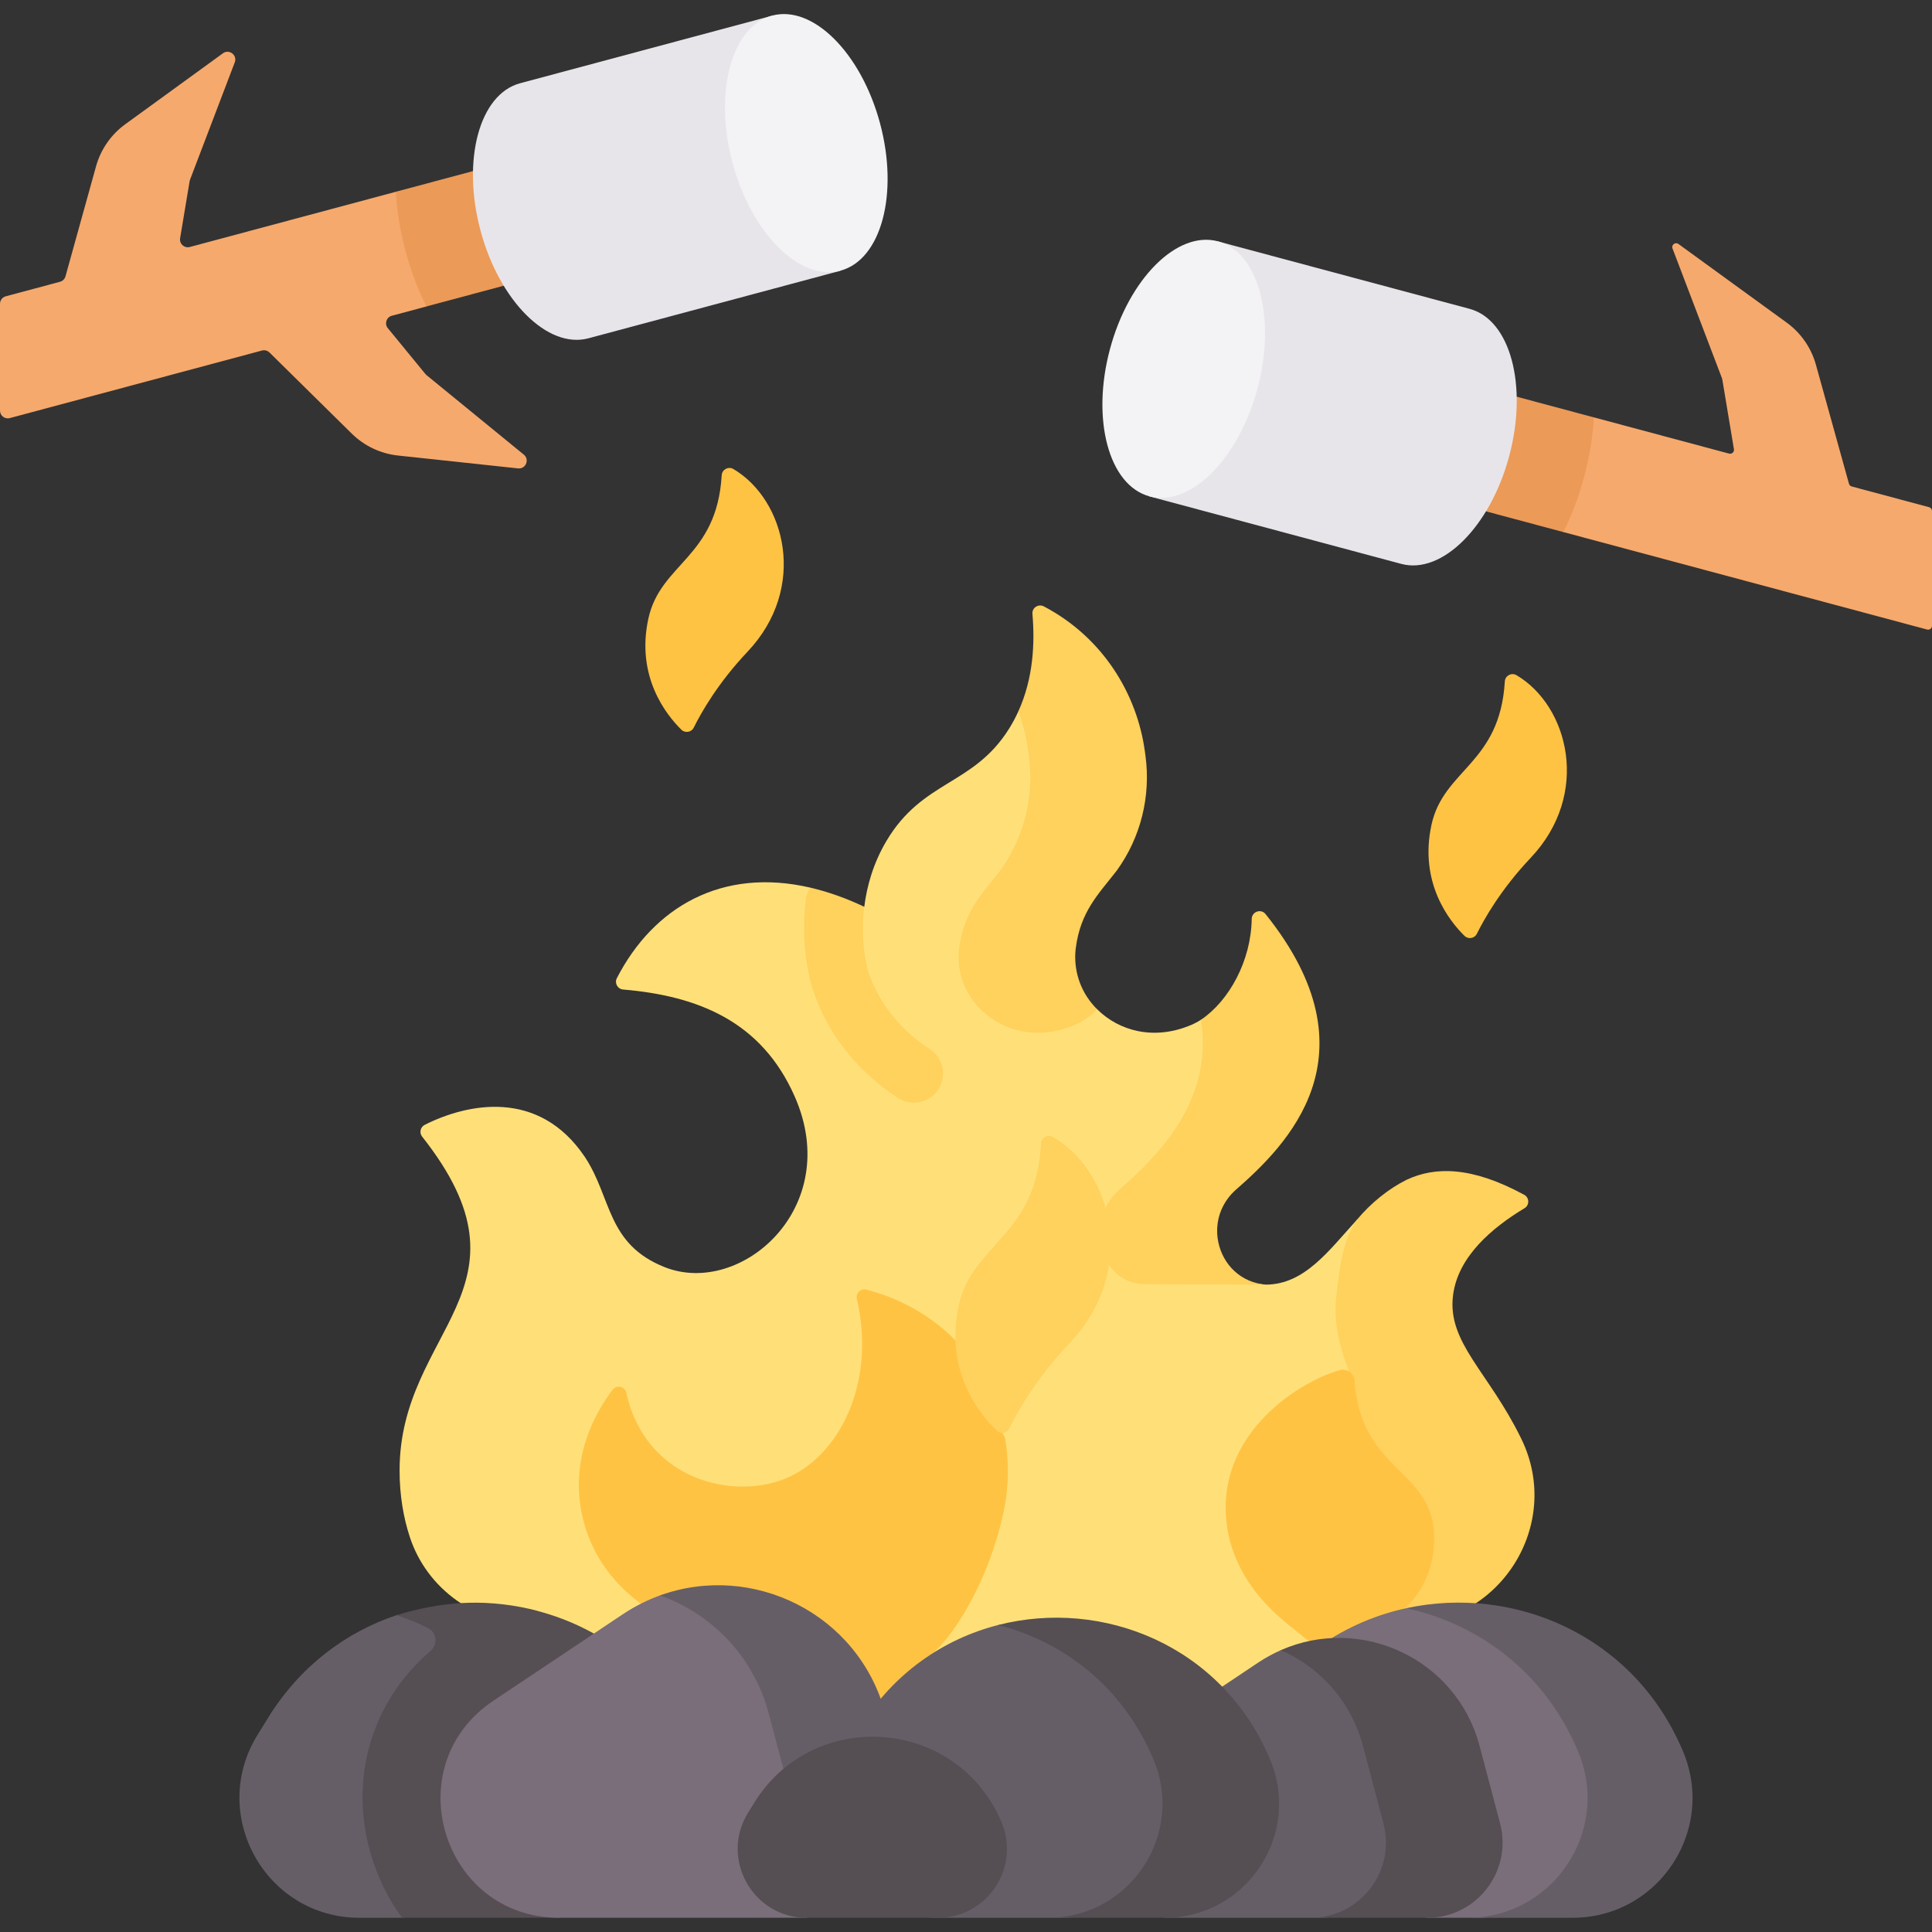 <svg id="Capa_1" enable-background="new 0 0 512 512" height="512" viewBox="0 0 512 512" width="512" xmlns="http://www.w3.org/2000/svg"><rect x="0" y="0" width="512" height="512" fill="#333333" stroke="none"/><g><path d="m372.235 430.496c25.204-.001 35.052-24.095 24.109-46.799-.072-.149-.144-.298-.217-.446-8.611-17.527-17.574-27.046-16.049-39.501 1.267-10.348 8.109-16.757 16.654-21.913 1.351-.815 1.307-2.805-.08-3.558-23.591-12.81-25.901-2.575-37.123 5.054-7.415 8.112-13.773 17.038-24.042 17.108-.096-.009-.191-.018-.287-.029-.237-.025-1.547-.085-1.784-.12-11.949-1.766-20.627-17.388-11.535-25.339 13.36-11.684 27.342-38.298 15.319-67.192-1.22-1.521-3.644-.675-3.676 1.274-.178 10.68-6.503 18.217-15.259 21.218-.851.544-1.728 1.007-2.625 1.387-9.877 4.185-19.112 1.537-24.842-4.135-.403-.399-5.054-.748-5.422-1.176-4.314-5.023-4.331-10.42-3.781-14.609 1.258-9.593 7.429-15.548 12.217-21.678.044-.06.087-.119.13-.178 6.394-8.803 7.824-19.119 6.35-29.898l-.153-1.12c-2.056-15.034-5.674-24.488-21.452-32.796-1.453-.765-3.178.347-3.036 1.983.664 7.631-.529 14.378-5.773 20.475-.717 1.579-1.547 3.142-2.51 4.675-9.439 15.026-22.811 13.49-32.413 29.614-3.532 5.931-5.225 12.018-5.913 17.509-5.255 2.385-9.256.279-14.32-5.079-23.446-5.436-41.579 5.204-51.257 24.011-.669 1.3.204 2.869 1.661 2.993 19.727 1.684 36.66 8.326 45.488 28.373 12.996 29.513-14.36 53.19-34.467 45.205-15.383-6.109-13.998-18.364-21.113-29.139-12.303-18.374-31.383-14.158-42.464-8.583-1.169.588-1.517 2.095-.705 3.122 31.875 40.335-5.972 50.993-5.972 88.465 0 6.767 1.066 12.602 2.691 17.59 4.55 13.964 17.798 23.245 32.485 23.244l29.965 29.745 194.719-.011z" fill="#ffe078"/><g fill="#ffd15d"><path d="m403.244 381.462c-.072-.154-.144-.299-.216-.443-8.612-17.534-19.491-25.219-17.966-37.674 1.267-10.353 10.405-18.008 18.955-23.158 1.35-.814 1.308-2.802-.082-3.554-13.959-7.582-23.612-7.5-31.142-3.997-4.735 2.343-9.534 6.161-13.342 10.786-4.007 6.036-4.605 14.276-5.294 19.924-.902 7.365.96 14.478 4.413 22.688 2.387 5.674-1.642 16.067 1.878 23.233.072.144.144.288.216.443 7.989 16.58 8.891 36.126-1.013 45.473h11.564l1.02-4.684c25.209-.001 41.949-26.332 31.009-49.037z"/><path d="m289.635 266.267c.371.433.752.845 1.164 1.236-1.865 1.803-3.904 3.224-6.068 4.141-10.57 4.481-20.408 1.123-26.002-5.377-4.306-5.027-5.089-10.879-4.533-15.072 1.257-9.591 5.913-14.155 10.704-20.284.041-.062.082-.124.134-.175 6.387-8.808 9.086-19.759 7.613-30.534l-.155-1.123c-.484-3.554-1.36-7.108-2.617-10.569 4.007-8.839 4.389-18.193 3.729-25.827-.144-1.628 1.586-2.74 3.039-1.978 15.772 8.303 24.693 23.344 26.754 38.374l.154 1.123c1.473 10.776-1.226 21.727-7.613 30.534-.052.052-.093.113-.134.175-4.79 6.13-9.447 10.693-10.704 20.284-.554 4.193.229 10.045 4.535 15.072z"/><path d="m334.49 340.327c.33.041.67.082.999.113l-31.905-.113c-12.536 0-16.112-17.05-7.016-24.992 9.663-8.458 25.198-23.333 21.696-45.081 7.517-5.082 13.281-15.661 13.454-26.723.031-1.947 2.462-2.802 3.678-1.277 30.02 37.427 5.439 61.388-7.922 73.081-.584.544-5.782 4.93-4.79 12.784.783 5.882 5.048 11.208 11.806 12.208z"/></g><path d="m2.594 110.799 66.841-17.909c.706-.189 1.459.01 1.98.523l21.798 21.492c3.316 3.269 7.641 5.319 12.271 5.815l31.813 3.408c2.037.218 3.11-2.348 1.523-3.644l-25.784-21.069c-.106-.087-.203-.183-.29-.289l-9.966-12.157c-.949-1.158-.386-2.909 1.06-3.296l9.142-2.449 7.226-4.689 69.162-15.778-8.138-30.387-68.489 21.052-7.868-.593-54.575 14.623c-1.448.388-2.812-.85-2.566-2.329l2.515-15.095c.022-.135.058-.267.107-.395l11.86-31.113c.73-1.914-1.479-3.605-3.136-2.401l-25.886 18.804c-3.767 2.737-6.497 6.669-7.743 11.156l-8.097 29.151c-.195.703-.747 1.25-1.452 1.439l-14.375 3.852c-.901.241-1.527 1.058-1.527 1.99v28.298c0 1.355 1.285 2.341 2.594 1.99z" fill="#f6a96c"/><path d="m511.236 134.415-20.514-5.497c-.352-.094-.628-.368-.726-.719l-8.762-31.547c-1.246-4.487-3.975-8.419-7.743-11.156l-28.687-20.839c-.829-.602-1.933.243-1.568 1.2l13.056 34.253c.073.192.127.39.161.593l3.057 18.343c.123.739-.559 1.358-1.283 1.164l-35.811-9.595-15.336-.05-61.021-20.409-8.138 30.38 65.696 11.845 10.692 8.624 96.395 25.83c.654.175 1.297-.318 1.297-.995v-30.431c-.001-.465-.314-.873-.765-.994z" fill="#f6a96c"/><g><path d="m248.686 288.673c-1.473 2.297-3.966 3.544-6.5 3.544-1.432 0-2.884-.392-4.172-1.226-6.439-4.152-17.966-13.526-22.911-29.741-.319-1.051-3.091-10.611-1.556-22.798.144-1.195.556-2.287 1.174-3.225 4.574 1.061 9.354 2.73 14.32 5.079-1.143 9.086.814 16.359.834 16.432 3.513 11.507 11.847 18.265 16.504 21.263 3.584 2.307 4.625 7.087 2.307 10.672z" fill="#ffd15d"/></g><path d="m398.795 180.576c.09-1.521 1.78-2.419 3.092-1.645 13.777 8.128 19.806 31.458 3.738 48.429-7.876 8.318-12.331 16.238-14.239 20.099-.619 1.252-2.284 1.532-3.28.552-4.044-3.976-12.071-14.098-8.753-29.409 3.203-14.781 18.147-16.132 19.442-38.026z" fill="#ffc344"/><path d="m191.26 125.941c.09-1.521 1.78-2.419 3.092-1.645 13.777 8.128 19.806 31.458 3.738 48.429-7.876 8.318-12.331 16.238-14.239 20.099-.619 1.252-2.284 1.532-3.28.552-4.044-3.976-12.071-14.098-8.753-29.409 3.202-14.781 18.146-16.132 19.442-38.026z" fill="#ffc344"/><path d="m179.804 430.521c-1.233-.435-20.749-7.711-25.467-28.644-3.511-15.575 3.635-27.852 8.003-33.589 1.063-1.397 3.28-.91 3.647.807.948 4.44 3.247 10.975 8.96 16.404 9.505 9.032 23.345 10.142 32.708 6.526 14.902-5.756 24.609-25.856 19.411-47.787-.36-1.517.999-2.869 2.51-2.484 5.382 1.372 15.161 4.841 23.608 13.431l13.173 25.928c1.556 9.206.213 16.534-.167 18.447-3.923 19.707-14.532 36.33-21.191 40.186l-10.962 16.477z" fill="#ffc344"/><path d="m275.893 302.969c.079-1.51 1.733-2.433 3.049-1.689 15.736 8.899 22.771 35.357 4.592 54.557-9.036 9.543-14.035 18.565-16.08 22.751-.609 1.247-2.252 1.554-3.257.597-4.444-4.231-13.934-15.636-10.135-33.172 3.611-16.668 20.532-18.112 21.831-43.044z" fill="#ffd15d"/><path d="m365.752 430.495c7.244-3.027 14.326-10.973 14.326-22.822 0-18.501-19.467-17.335-21.115-41.806-.132-1.963-2.039-3.289-3.933-2.76-10.078 2.818-29.527 14.908-30.209 35.302-.608 19.786 15.316 30.807 16.21 31.866l13.039 10.433z" fill="#ffc344"/><path d="m68.252 459.756 2.788-4.51c8.492-13.739 20.681-22.743 34.07-27.211 32.122-3.322 66.022 2.757 80.043 36.114 8.802 20.941-6.743 38.029-29.458 38.029l-49.122 6.056h-11.294c-24.886.002-40.112-27.31-27.027-48.478z" fill="#665e67"/><path d="m187.668 476.486c0 16.761-39.454 31.75-39.454 31.75h-41.642c-3.534-4.77-6.305-10.261-8.138-16.318-6.152-20.304-.023-41.001 15.657-54.402 2-1.709 1.669-4.907-.687-6.074-2.691-1.334-5.464-2.47-8.295-3.406 11.114-3.418 22.43-4.543 35.212-1.669.68.154 1.37.33 2.05.505-.001.007-.004.014-.005.021 18.137 4.75 34.399 17.314 42.789 37.261 1.72 4.09 2.513 8.262 2.513 12.332z" fill="#554e53"/><path d="m329.128 459.756 2.788-4.51c9.887-15.995 24.782-25.583 40.752-29.055 28.692-2.434 58.454 9.929 71.447 40.84 8.802 20.941-8.185 38.638-30.9 38.638l-20.07 2.565h-14.885l-20.327-3.036c-24.886.002-41.889-24.274-28.805-45.442z" fill="#796e79"/><path d="m448.541 476.486c0 16.761-13.526 31.75-31.802 31.75h-27.815c18.275 0 31.802-14.989 31.802-31.75 0-4.069-.793-8.241-2.514-12.331-8.808-20.964-26.311-33.8-45.544-37.962 28.474-6.181 60.369 7.047 73.359 37.962 1.721 4.089 2.514 8.261 2.514 12.331z" fill="#665e67"/><path d="m140.3 426.357c-2.029-.453-4.079-.824-6.14-1.092 2.061.268 4.111.629 6.14 1.092z" fill="#554e53"/><path d="m241.08 478.496-7.237-19.365c-7.028-26.57-32.578-41.498-58.706-36.411-3.487 1.243-6.899 2.941-10.163 5.122l-34.211 22.854c-25.834 17.258-13.617 57.54 17.451 57.54h65.566s31.274-14.716 27.3-29.74z" fill="#796e79"/><path d="m241.083 478.494-6.428-24.292c-7.057-26.651-35.284-40.27-59.74-31.4 13.495 4.832 24.745 15.916 28.835 31.4l6.428 24.292c.306 1.158.51 2.313.639 3.461l30.604-1.993c-.098-.489-.209-.978-.338-1.468z" fill="#665e67"/><path d="m394.19 483.41-5.409-20.449c-6.162-23.297-27.145-30.434-49.368-25.642-1.999.897-3.994 1.956-5.938 3.254l-28.793 19.235c-21.743 14.525 4.004 48.428 4.004 48.428h41.991l26.47-1.935c13.08 0 20.388-10.246 17.043-22.891z" fill="#665e67"/><path d="m378.262 508.236h-30.905c13.073 0 22.612-12.383 19.264-25.033l-5.408-20.449c-3.194-12.074-11.548-20.964-21.799-25.435 21.098-9.344 46.533 2.112 52.704 25.435l5.408 20.449c3.348 12.65-6.191 25.033-19.264 25.033z" fill="#554e53"/><path d="m225.252 462.067 2.655-4.295c8.96-14.496 22.243-23.447 36.613-27.13 28.276-2.624 55.898 5.593 68.608 35.83 8.382 19.942-2.995 39.78-24.627 39.78l-25.791 1.984h-34.123c-23.7 0-35.796-26.01-23.335-46.169z" fill="#665e67"/><path d="m338.981 478c0 15.958-12.888 30.236-30.298 30.236h-30.905c17.41 0 30.298-14.278 30.298-30.236 0-3.873-.762-7.85-2.4-11.744-8.046-19.151-23.715-31.184-41.156-35.613 27.66-7.098 59.349 5.378 72.061 35.613 1.638 3.894 2.4 7.871 2.4 11.744z" fill="#554e53"/><path d="m198.252 480.383 1.602-2.591c15.81-25.576 53.91-22.604 65.561 5.115 5.057 12.031-3.778 25.328-16.829 25.328h-34.806c-14.298.001-23.045-15.691-15.528-27.852z" fill="#554e53"/><path d="m189.368 60.756-76.388 20.459c-2.256-4.533-4.121-9.488-5.542-14.793-1.391-5.192-2.246-10.456-2.565-15.597l76.357-20.459z" fill="#ec9a58"/><path d="m155.939 89.653c-10.796 2.895-23.601-9.89-28.598-28.557-5.007-18.667-.309-36.139 10.487-39.033l66.776-17.894 18.1 67.59z" fill="#e8e5ea"/><ellipse cx="213.654" cy="37.966" fill="#f3f2f4" rx="20.234" ry="34.986" transform="matrix(.966 -.259 .259 .966 -2.546 56.592)"/><path d="m422.415 110.617c-.319 5.151-1.174 10.405-2.565 15.597-1.422 5.306-3.286 10.261-5.542 14.794l-76.388-20.47 8.138-30.38z" fill="#ec9a58"/><path d="m371.351 149.438c10.796 2.895 23.601-9.89 28.598-28.557 5.007-18.667.309-36.139-10.487-39.033l-66.776-17.894-18.1 67.59z" fill="#e8e5ea"/><ellipse cx="313.635" cy="97.752" fill="#f3f2f4" rx="34.986" ry="20.234" transform="matrix(.259 -.966 .966 .259 138.039 375.4)"/></g></svg>